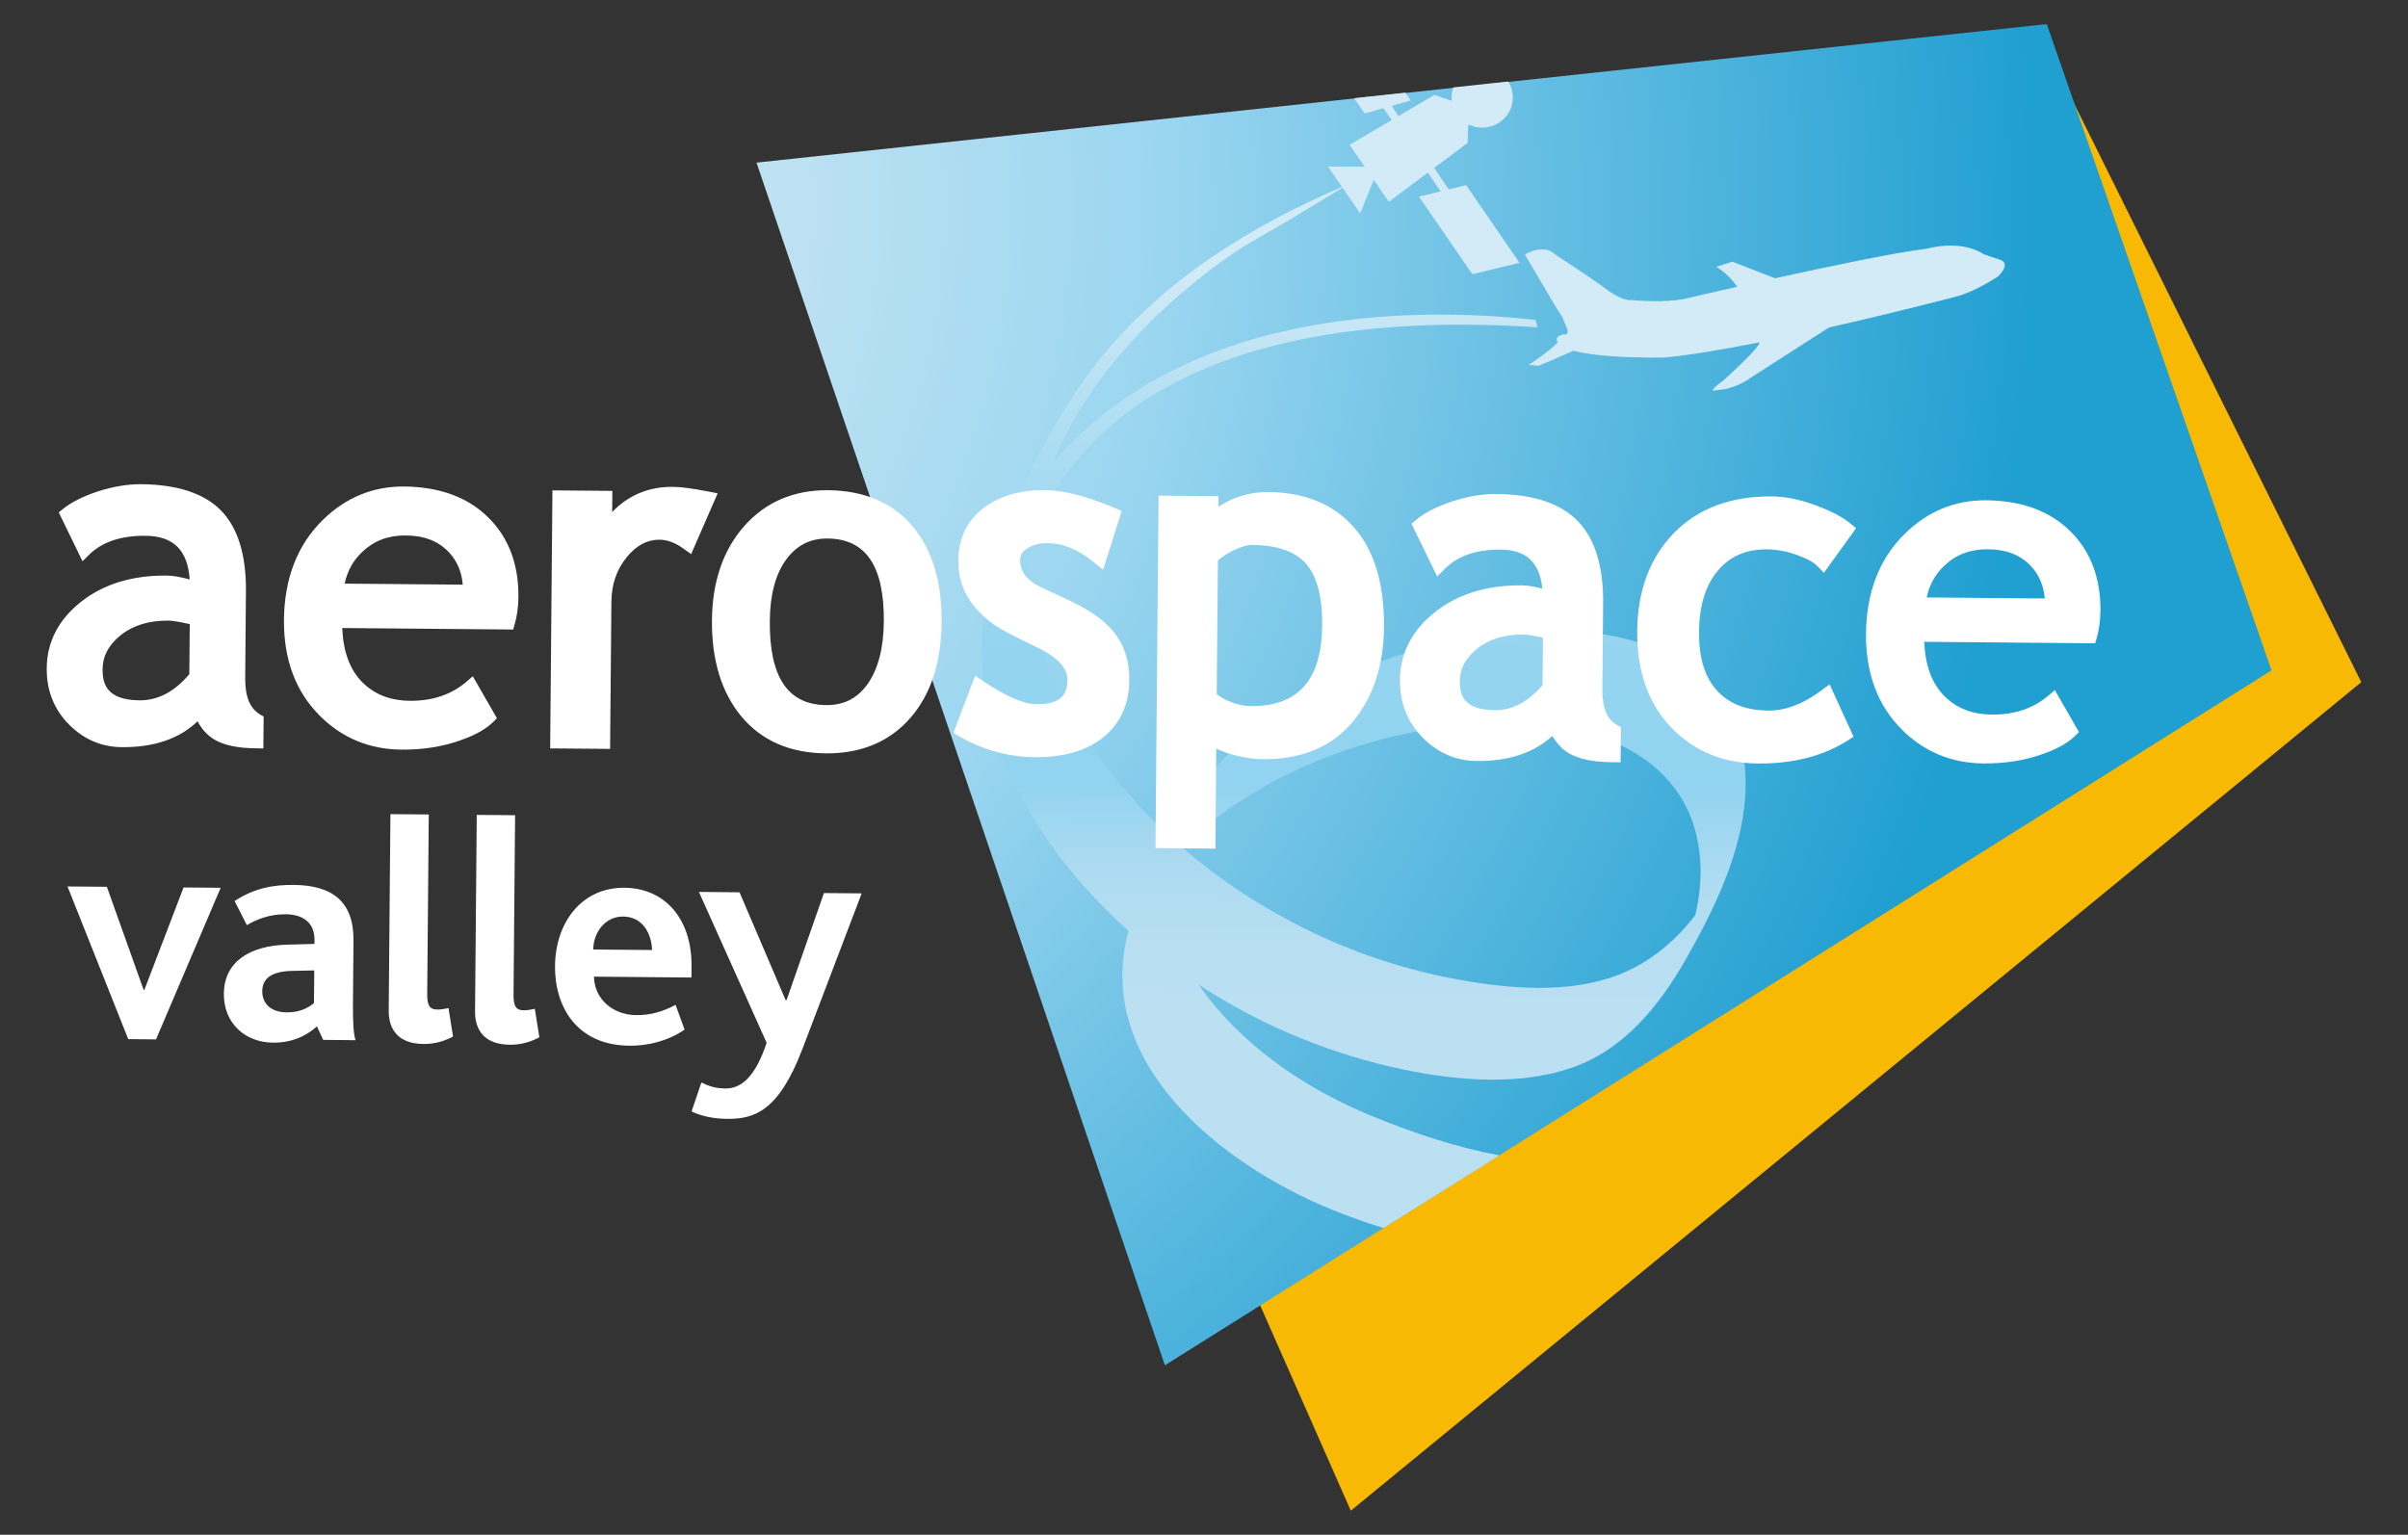 <?xml version="1.0" encoding="UTF-8"?><svg id="Calque_1" xmlns="http://www.w3.org/2000/svg" xmlns:xlink="http://www.w3.org/1999/xlink" viewBox="0 0 800 510"><rect x="0" y="0" width="800" height="510" fill="#333333" stroke="none"/><defs><style>.cls-1{fill:none;}.cls-2{fill:url(#linear-gradient);}.cls-3{clip-path:url(#clippath);}.cls-4{fill:#f8b905;}.cls-5{fill:#fff;}.cls-6{fill:#d2ebf7;}.cls-7{clip-path:url(#clippath-1);}.cls-8{fill:url(#radial-gradient);}</style><clipPath id="clippath"><polygon class="cls-1" points="251.33 54.04 387.01 453.69 387.02 453.69 754.66 222.76 754.66 222.75 679.99 8 251.33 54.04"/></clipPath><radialGradient id="radial-gradient" cx="97.62" cy="678.18" fx="97.62" fy="678.18" r="6.87" gradientTransform="translate(58096.32 -8446.56) rotate(90) scale(84.69)" gradientUnits="userSpaceOnUse"><stop offset="0" stop-color="#ebf1f5"/><stop offset=".5" stop-color="#9bd6f0"/><stop offset="1" stop-color="#209fd1"/></radialGradient><clipPath id="clippath-1"><path class="cls-1" d="M510.5,328.26c-9.72-.08-19.5-1.47-28.39-3.19-24.58-4.72-48.35-14.56-69.31-28.35-6.96-4.57-13.61-9.6-19.87-15.01,11.24-11.89,27.54-21.45,42.24-27.81,20.7-8.97,43.52-13.71,66.15-13.51,1.73,.01,3.45,.06,5.17,.13,19.71,.82,40.34,6.78,51.44,23.66,4.37,6.64,6.48,14.39,6.96,22.21,.24,3.82,0,7.68-.49,11.48l-.03,.16c-.23,1.63-.52,3.27-.89,4.88-.09,.39-.19,.79-.28,1.17-1.7,2.25-3.54,4.38-5.51,6.4-5.6,5.73-12.3,10.46-19.86,13.4-8.18,3.2-17.25,4.39-26.42,4.39-.31,0-.61,0-.91,0M365.78,118.87c-7.48,9.3-13.93,19.42-19.51,29.97-4.75,8.99-8.88,18.3-12.5,27.69-.5,1.34-.98,2.67-1.44,4.01-.57,1.13-1.36,3.56-1.19,3.59-3.97,12.63-5.84,25.73-4.64,38.99,2.49,27.38,16.32,52.47,35.24,73.16,4.17,4.56,8.58,8.91,13.18,13.01-11.8,43.31,29.99,77.26,67.18,92.52,5.7,2.35,11.65,4.45,17.55,6.26h0l5.69-3.56,19.4-12.16,7.38-4.59,6.01-3.82c-13.3-2.51-26.99-6.77-42.59-13.18-20.92-8.6-40.27-21.59-54.11-39.2-1.11-1.41-2.16-2.87-3.17-4.36,.83,.54,1.66,1.08,2.5,1.61,19.84,12.61,42.19,21.73,65.4,26.57,9.15,1.91,19.03,3.3,28.89,3.39,9.35,.08,18.66-1.02,27.23-4,17.45-6.04,29.18-20.92,37.85-36.08,3.69-6.5,7.39-13.41,10.57-20.59,6.04-13.63,10.22-28.23,9.05-42.68-1.33-16.66-10.89-30.62-26.18-38.22-11.01-5.47-23.72-7.53-36.52-7.65-11.01-.1-22.11,1.26-32.26,3.14-23.16,4.31-45.73,13.62-64.62,27.42-13.53,9.86-24,22.95-31.96,37.38-10.07-9.3-19-19.67-26.49-30.89-10.7-16.07-18.56-34.3-20.29-53.5-.27-2.88-.23-5.53-.04-8.03,.23-.01,2.74-17.69,19.84-36.1,18.92-20.39,55.72-41.69,127.07-41.07,7.16,.06,14.67,.34,22.57,.88l-.75-2.49c-8.14-.9-18.13-1.65-29.22-1.74-38.76-.34-91.2,7.3-126.64,44.36-1.53,1.61-3.04,3.28-4.51,4.99,.54-1.3,1.05-2.49,1.48-3.46,.23-.52,.46-1.04,.7-1.55,18.01-39.35,58.08-65.58,64.93-69.12,11.19-6.43,17.08-10.06,30.09-17.95l-.09-.13c-30.81,13.06-60.18,31.24-81.06,57.18"/></clipPath><linearGradient id="linear-gradient" x1="108.79" y1="680.16" x2="115.66" y2="680.16" gradientTransform="translate(4451.81 24348.75) rotate(-180) scale(35.45)" gradientUnits="userSpaceOnUse"><stop offset="0" stop-color="#d1ebf7"/><stop offset="0" stop-color="#d0eaf6"/><stop offset=".17" stop-color="#b4e0f3"/><stop offset=".34" stop-color="#a0d8f1"/><stop offset=".52" stop-color="#94d4f0"/><stop offset=".69" stop-color="#91d3f0"/><stop offset=".73" stop-color="#9cd6f0"/><stop offset=".81" stop-color="#addbf1"/><stop offset=".9" stop-color="#b7def1"/><stop offset="1" stop-color="#bbe0f2"/></linearGradient></defs><polygon class="cls-5" points="42.6 345.3 51.83 345.39 73.31 295.01 60.99 294.9 47.94 328.99 47.74 328.99 35.5 294.68 22.43 294.57 42.6 345.3"/><path class="cls-5" d="M107.38,345.55l-2.09-4.48c-3.31,2.95-7.9,5.45-14.6,5.4-9.24-.08-16.4-6.41-16.32-16.29,.1-10.41,8.32-15.96,21.18-16.28l8.93-.24c0-.42,0-.95,.01-1.27,.06-6.06-4.17-8.53-9.49-8.58-5.52-.05-9.78,1.72-12.99,3.61l-4.07-8.01c6.73-4.4,13.01-5.41,19.7-5.35,12.43,.11,19.92,5.27,19.8,18.44l-.17,19.87c-.06,7.21,.12,10.93,.84,13.28l-10.73-.1Zm-2.98-23.08l-7.22,.15c-6.91,.14-10,2.46-10.05,6.71-.03,4.14,2.81,7.03,8.12,7.08,4.46,.04,7.34-1.63,9.06-3.1l.1-10.84Z"/><path class="cls-5" d="M140.62,346.9c-8.38-.08-11.54-4.88-11.48-11.14l.57-65.22,12.74,.11-.52,59.59c-.03,3.71,.7,5.21,3.35,5.23,.85,0,1.92-.09,3.72-.5l1.51,9.48c-3.74,1.98-7.03,2.49-9.9,2.46"/><path class="cls-5" d="M169.29,347.15c-8.38-.08-11.53-4.88-11.47-11.14l.57-65.22,12.74,.11-.52,59.59c-.03,3.71,.7,5.21,3.35,5.23,.85,0,1.92-.09,3.72-.5l1.51,9.48c-3.74,1.98-7.03,2.49-9.9,2.46"/><path class="cls-5" d="M197.33,324.55c.14,7.44,6.26,12.7,14.01,12.77,4.78,.04,8.72-1.1,13.1-3.4l3,8.21c-5.66,3.89-12.37,5.42-18.32,5.36-17.52-.15-24.84-12.96-24.73-26.45,.12-14.34,8.72-26.16,23.06-26.04,13.6,.12,22.43,10.51,22.3,26.11-.01,.84-.02,2.13-.03,3.72l-32.4-.29Zm9.74-19.99c-6.16-.05-9.93,5.43-9.98,10.96l19.54,.17c-.16-5.41-3.09-11.07-9.56-11.12"/><path class="cls-5" d="M266.47,348.85c-7.83,20.43-15.92,23.02-24.84,22.94-4.77-.04-8.59-.93-11.87-2.44l3.26-9.64c2.64,1.3,4.77,1.96,8.06,1.99,4.99,.04,9.81-3.64,13.62-15.18l-22.5-50.13,13.49,.12,15.31,35.82h.32s12.41-35.57,12.41-35.57l12.54,.11-19.79,51.98Z"/><polyline class="cls-4" points="279.27 117.83 448.77 502 784.48 226.68 683.41 23.01 281.74 116.62"/><g class="cls-3"><rect class="cls-8" x="277.96" y="-22.75" width="450.07" height="507.2" transform="translate(267.77 731.81) rotate(-89.5)"/></g><path class="cls-6" d="M648.34,81.6c-4.49-.04-8.03,1-8.03,1-10.64,1.31-32.34,5.84-50.6,9.87l-14.15-5.51-5.36,1.7c3.91,2.31,6.44,5.92,6.94,6.63-10.36,2.33-17.65,4.06-17.65,4.06-3.25,.61-6.96,.76-10.12,.73-4.13-.03-7.34-.37-7.34-.37-.16,.02-.32,.03-.5,.03-3.1-.03-7.4-3.3-7.4-3.3-4.54-3.46-17.53-11.92-17.53-11.92-1.26-1.24-2.76-1.66-4.21-1.68-3.01-.02-5.79,1.76-5.79,1.76l7.03,11.87c2.77,4.94,5.32,8.78,5.32,8.78l1.19,2.73c1.34,2.79,.42,3.19-.25,3.19-.27,0-.51-.08-.51-.08-.46,.15-.79,.3-1.08,.45-.69,.11-1.08,.19-1.08,.19h.22c.19,0,.34,.01,.49,.03-1.17,.74-.67,1.33-.67,1.33,.05,.23,.16,.46,.3,.67-2.6,2.82-9.67,7.5-9.67,7.5l3.24,.29c1.33-.47,6.71-2.84,11.62-5.01,6.69,1.82,17.88,2.22,24.66,2.28,3.45,.03,5.77-.03,5.77-.03,8.49-.82,19.67-2.71,31.36-5.03,.18,1.74-11.74,12.44-11.74,12.44-4.3,3.19-3.96,3.61-3.52,3.61,.16,0,.33-.05,.33-.05l4-.54c4.96-1.31,7.75-3.52,7.75-3.52,2.62-1.71,18.71-12.02,26.28-16.88,22.78-5.14,42.31-10.28,42.31-10.28,6.5-1.69,13.97-6.76,13.97-6.76,4.56-4.74,.32-5.53,.32-5.53l-5.12-1.74c-3.37-2.21-7.35-2.86-10.77-2.89"/><g class="cls-7"><rect class="cls-2" x="278.81" y="105.56" width="348.59" height="258.63" transform="translate(214.29 685.91) rotate(-89.5)"/></g><path class="cls-6" d="M481.31,62.94l-4.87-7.12,11.12-8.32v-.1s.05-.02,.05-.02h-.04s.24-6.04,.24-6.04c.62,.3,1.28,.56,1.99,.74,.84,.23,1.69,.34,2.53,.34,4.54,.04,8.71-2.93,9.94-7.43,.45-1.68,.44-3.35,.06-4.92-.04-.17-.09-.34-.14-.5-.26-.88-.65-1.71-1.15-2.48l-18.2,1.96c-.09,.25-.19,.49-.26,.75-.17,.6-.27,1.19-.31,1.77-.01,.18-.03,.35-.03,.52-.01,.48,0,.95,.06,1.43l-3.18-1.11-1.12-.39-1.42-.5-1.33,.78-1.03,.61-9.6,5.66-2.3-3.39,5.9-1.66,.48-.14-.27-.39-1.52-2.2-16.4,1.77-.6,.1,.32,.45,1.09,1.61,.33,.46,1.72,2.51,.32-.09,5.93-1.67,2.73,3.97-13.98,8.22,5,7.28-12.18-.05,10.7,15.57,4.5-11.14,5.01,7.28,12.96-9.69,4.26,6.21-7.21,1.74,17.72,25.8,.31-.07,15.38-3.72-17.73-25.8-5.78,1.4Z"/><path class="cls-5" d="M86.49,237.46c-3.45-1.98-5.09-5.96-5.03-12.21l.25-28.73c.1-12.05-2.66-21.08-8.22-26.81-5.56-5.73-14.5-8.7-26.57-8.81-4.49-.03-9.28,.76-14.23,2.34-4.96,1.61-8.95,3.61-11.83,5.93l-1.34,1.09,7.89,16.24,2.15-2.13c4.33-4.27,10.63-6.41,18.77-6.33,9.32,.08,14.01,4.75,14.69,14.52-2.75-.76-5.38-1.28-7.7-1.3-11.33-.1-20.84,2.8-28.28,8.62-7.57,5.95-11.45,13.41-11.52,22.19-.06,7.33,2.39,13.58,7.31,18.59,4.91,4.99,10.84,7.56,17.6,7.62,10.73,.1,19.18-2.8,25.21-8.6,1.39,2.65,3.28,4.72,5.67,6.13,3.22,1.87,7.8,2.82,14.02,2.87l2.16,.02,.1-10.6-1.1-.63Zm-23.59-13.44c-4.97,5.86-10.41,8.75-16.62,8.7-10.9-.1-12.24-5.58-12.2-10.34,.03-4.37,2-8.05,5.98-11.28,4.07-3.29,9.42-4.92,15.92-4.87,.95,0,3.04,.27,7.06,1.16l-.14,16.63Z"/><path class="cls-5" d="M162.43,172.17c-6.78-6.86-16.26-10.4-28.16-10.5-10.32-.09-19.4,3.64-27.01,11.09-8.45,8.29-12.8,19.46-12.92,33.21-.12,13.27,3.96,24.05,12.07,32.03,7.31,7.27,16.38,11,26.94,11.1,7.16,.06,13.77-.99,19.67-3.12,4.79-1.65,8.46-3.72,10.88-6.12l1.19-1.19-8.02-13.95-1.98,1.72c-5.01,4.34-11.36,6.5-18.86,6.43-6.57-.05-11.75-2.07-15.84-6.14-4.21-4.23-6.39-10.35-6.69-18.04,4.28,.04,56.79,.5,56.79,.5l.46-1.59c.82-2.81,1.26-5.93,1.28-9.24,.1-10.76-3.21-19.57-9.8-26.2m-47.92,21.78c.88-4.17,2.77-7.69,5.93-10.63,3.91-3.67,8.63-5.44,14.41-5.38,6.19,.05,10.89,1.92,14.39,5.69,2.71,2.95,4.14,6.48,4.5,10.66-3.95-.03-34.91-.31-39.24-.34"/><path class="cls-5" d="M234.94,163.26c-4.96-.97-8.69-1.46-11.41-1.48-8.1-.07-14.83,2.82-20.15,8.37,.02-2.03,.06-7.03,.06-7.03l-19.91-.17-.75,85.74,19.91,.17,.43-48.78c.05-5.91,1.72-10.79,5.1-14.93,3.23-3.94,6.8-5.84,10.92-5.81,2.51,.03,5.07,.95,7.63,2.77l2.85,2.02,8.8-20.19-3.48-.69Z"/><path class="cls-5" d="M303.15,174.85c-6.63-7.82-16.07-11.85-28.05-11.95-11.4-.1-20.76,3.91-27.84,11.91-7,7.92-10.62,18.44-10.73,31.29-.12,13.22,3.16,23.97,9.74,31.93,6.67,8.05,16.11,12.2,28.07,12.31,11.69,.1,21.12-3.83,28.03-11.69,6.83-7.77,10.35-18.48,10.46-31.88,.12-13.44-3.14-24.18-9.68-31.91m-28.67,59.44c-12.77-.11-18.9-9.28-18.73-28.03,.08-8.72,1.92-15.59,5.51-20.43,3.47-4.69,7.96-6.94,13.71-6.89,12.72,.11,18.82,9.15,18.66,27.65-.08,8.79-1.9,15.75-5.39,20.7-3.38,4.76-7.87,7.05-13.75,7"/><path class="cls-5" d="M370.48,210.59c-3.07-4.02-7.94-7.62-14.51-10.7l-10.09-4.74c-4.72-2.2-7-5.19-6.97-9.15,.01-1.5,.71-2.64,2.27-3.69,1.83-1.24,4.16-1.86,6.95-1.84,4.98,.05,10.06,2.14,15.11,6.23l3.23,2.62,6.19-19.51-2.38-1.02c-9.11-3.88-16.86-5.87-23.02-5.93-8.31-.07-15.2,1.93-20.49,5.95-5.51,4.2-8.34,10.11-8.4,17.59-.03,2.88,.42,5.63,1.33,8.16,.91,2.53,2.31,4.94,4.15,7.17,1.8,2.17,3.96,4.13,6.4,5.84,2.4,1.68,6.82,4.02,13.49,7.15,7.26,3.35,10.94,7.1,10.9,11.14-.04,4.06-1.3,8.23-10.31,8.14-4.21-.03-10.06-2.55-17.38-7.47l-2.97-1.99-7.24,19,2.11,1.22c7.74,4.46,16.14,6.77,24.96,6.85,9.49,.08,17.1-2.11,22.64-6.54,5.72-4.56,8.66-10.96,8.73-19.01,.05-6.1-1.53-11.32-4.71-15.48"/><path class="cls-5" d="M449.9,175.32c-6.78-7.73-16.35-11.71-28.47-11.82-6.09-.05-11.69,1.61-16.66,4.9l.03-3.52-19.9-.18-1.02,117.12,19.9,.17,.29-33.23c1.17,.56,2.38,1.06,3.73,1.49,4.1,1.32,8.02,1.99,11.67,2.03,12.85,.11,22.9-4.04,29.86-12.33,6.84-8.13,10.36-18.74,10.47-31.53,.12-14.32-3.21-25.45-9.9-33.1m-34.45,59.31c-2.31-.02-4.76-.58-7.25-1.66h-.04c-2.22-.98-3.34-1.79-3.93-2.33l.39-44.38c1.45-1.29,3.23-2.44,5.29-3.43,2.49-1.18,4.55-1.77,6.1-1.76,8.31,.08,14.32,2.18,17.89,6.25,3.64,4.17,5.45,11.03,5.36,20.41-.16,18.24-7.94,27.05-23.81,26.91"/><path class="cls-5" d="M537.05,240.81c-3.21-1.85-4.74-5.64-4.7-11.62l.25-28.73c.11-12.24-2.72-21.42-8.4-27.29-5.7-5.87-14.78-8.91-27.03-9.02-4.58-.04-9.44,.76-14.44,2.38-5.05,1.63-9.1,3.67-12.05,6.04l-1.76,1.43,8.54,17.56,2.82-2.79c4.2-4.14,10.34-6.2,18.3-6.13,8.56,.08,12.92,4.28,13.84,12.96-2.68-.69-4.94-1.08-6.84-1.09-11.49-.1-21.14,2.84-28.69,8.77-7.75,6.08-11.71,13.71-11.79,22.7-.07,7.52,2.46,13.94,7.5,19.08,5.04,5.13,11.12,7.77,18.07,7.82,10.56,.1,18.96-2.75,25.07-8.32,1.43,2.44,3.23,4.42,5.49,5.75,3.32,1.94,8,2.91,14.34,2.97l2.84,.03,.1-11.67-1.45-.82Zm-40.53-4.83c-10.23-.09-11.57-4.94-11.53-9.67,.03-4.14,1.91-7.67,5.73-10.75,3.95-3.19,9.15-4.78,15.5-4.72,.66,0,2.42,.17,6.39,1.04l-.14,15.79c-4.83,5.63-10.05,8.37-15.95,8.32"/><path class="cls-5" d="M605,229.5c-5.94,4.44-11.84,6.67-17.52,6.62-7.43-.06-13.01-2.23-17.05-6.63-4.04-4.39-6.05-10.97-5.97-19.57,.08-8.71,2.2-15.57,6.33-20.39,4.07-4.77,9.41-7.04,16.33-6.98,3.21,.03,6.54,.66,9.89,1.87,4.04,1.47,5.82,2.72,6.59,3.51l2.36,2.39,10.68-14.8-2.08-1.7c-2.54-2.08-6.3-4.03-11.47-5.95-5.11-1.9-9.95-2.87-14.41-2.91-13.61-.12-24.58,3.98-32.57,12.18-7.97,8.17-12.08,19.14-12.19,32.61-.12,13.22,3.64,23.94,11.16,31.85,7.53,7.93,17.23,12.01,28.84,12.11,11.71,.1,21.73-2.44,29.79-7.55l2.09-1.35-7.96-17.41-2.82,2.1Z"/><path class="cls-5" d="M688.02,176.75c-6.78-6.86-16.26-10.4-28.16-10.5-10.33-.09-19.41,3.65-27.01,11.09-8.45,8.29-12.79,19.46-12.92,33.22-.11,13.26,3.96,24.05,12.08,32.03,7.3,7.26,16.36,11,26.92,11.1,7.17,.06,13.77-.99,19.68-3.12,4.78-1.66,8.45-3.71,10.88-6.13l1.19-1.18-8.02-13.96-1.98,1.72c-5.02,4.34-11.36,6.5-18.88,6.43-6.56-.05-11.73-2.07-15.83-6.14-4.21-4.23-6.39-10.35-6.69-18.04,4.28,.04,56.79,.5,56.79,.5l.47-1.58c.82-2.82,1.25-5.93,1.28-9.24,.1-10.76-3.2-19.57-9.8-26.2m-8.69,22.12l-39.23-.34c.87-4.17,2.79-7.68,5.93-10.63h0c3.91-3.67,8.62-5.44,14.4-5.38,6.19,.05,10.89,1.92,14.39,5.69,2.71,2.95,4.14,6.48,4.5,10.66"/></svg>